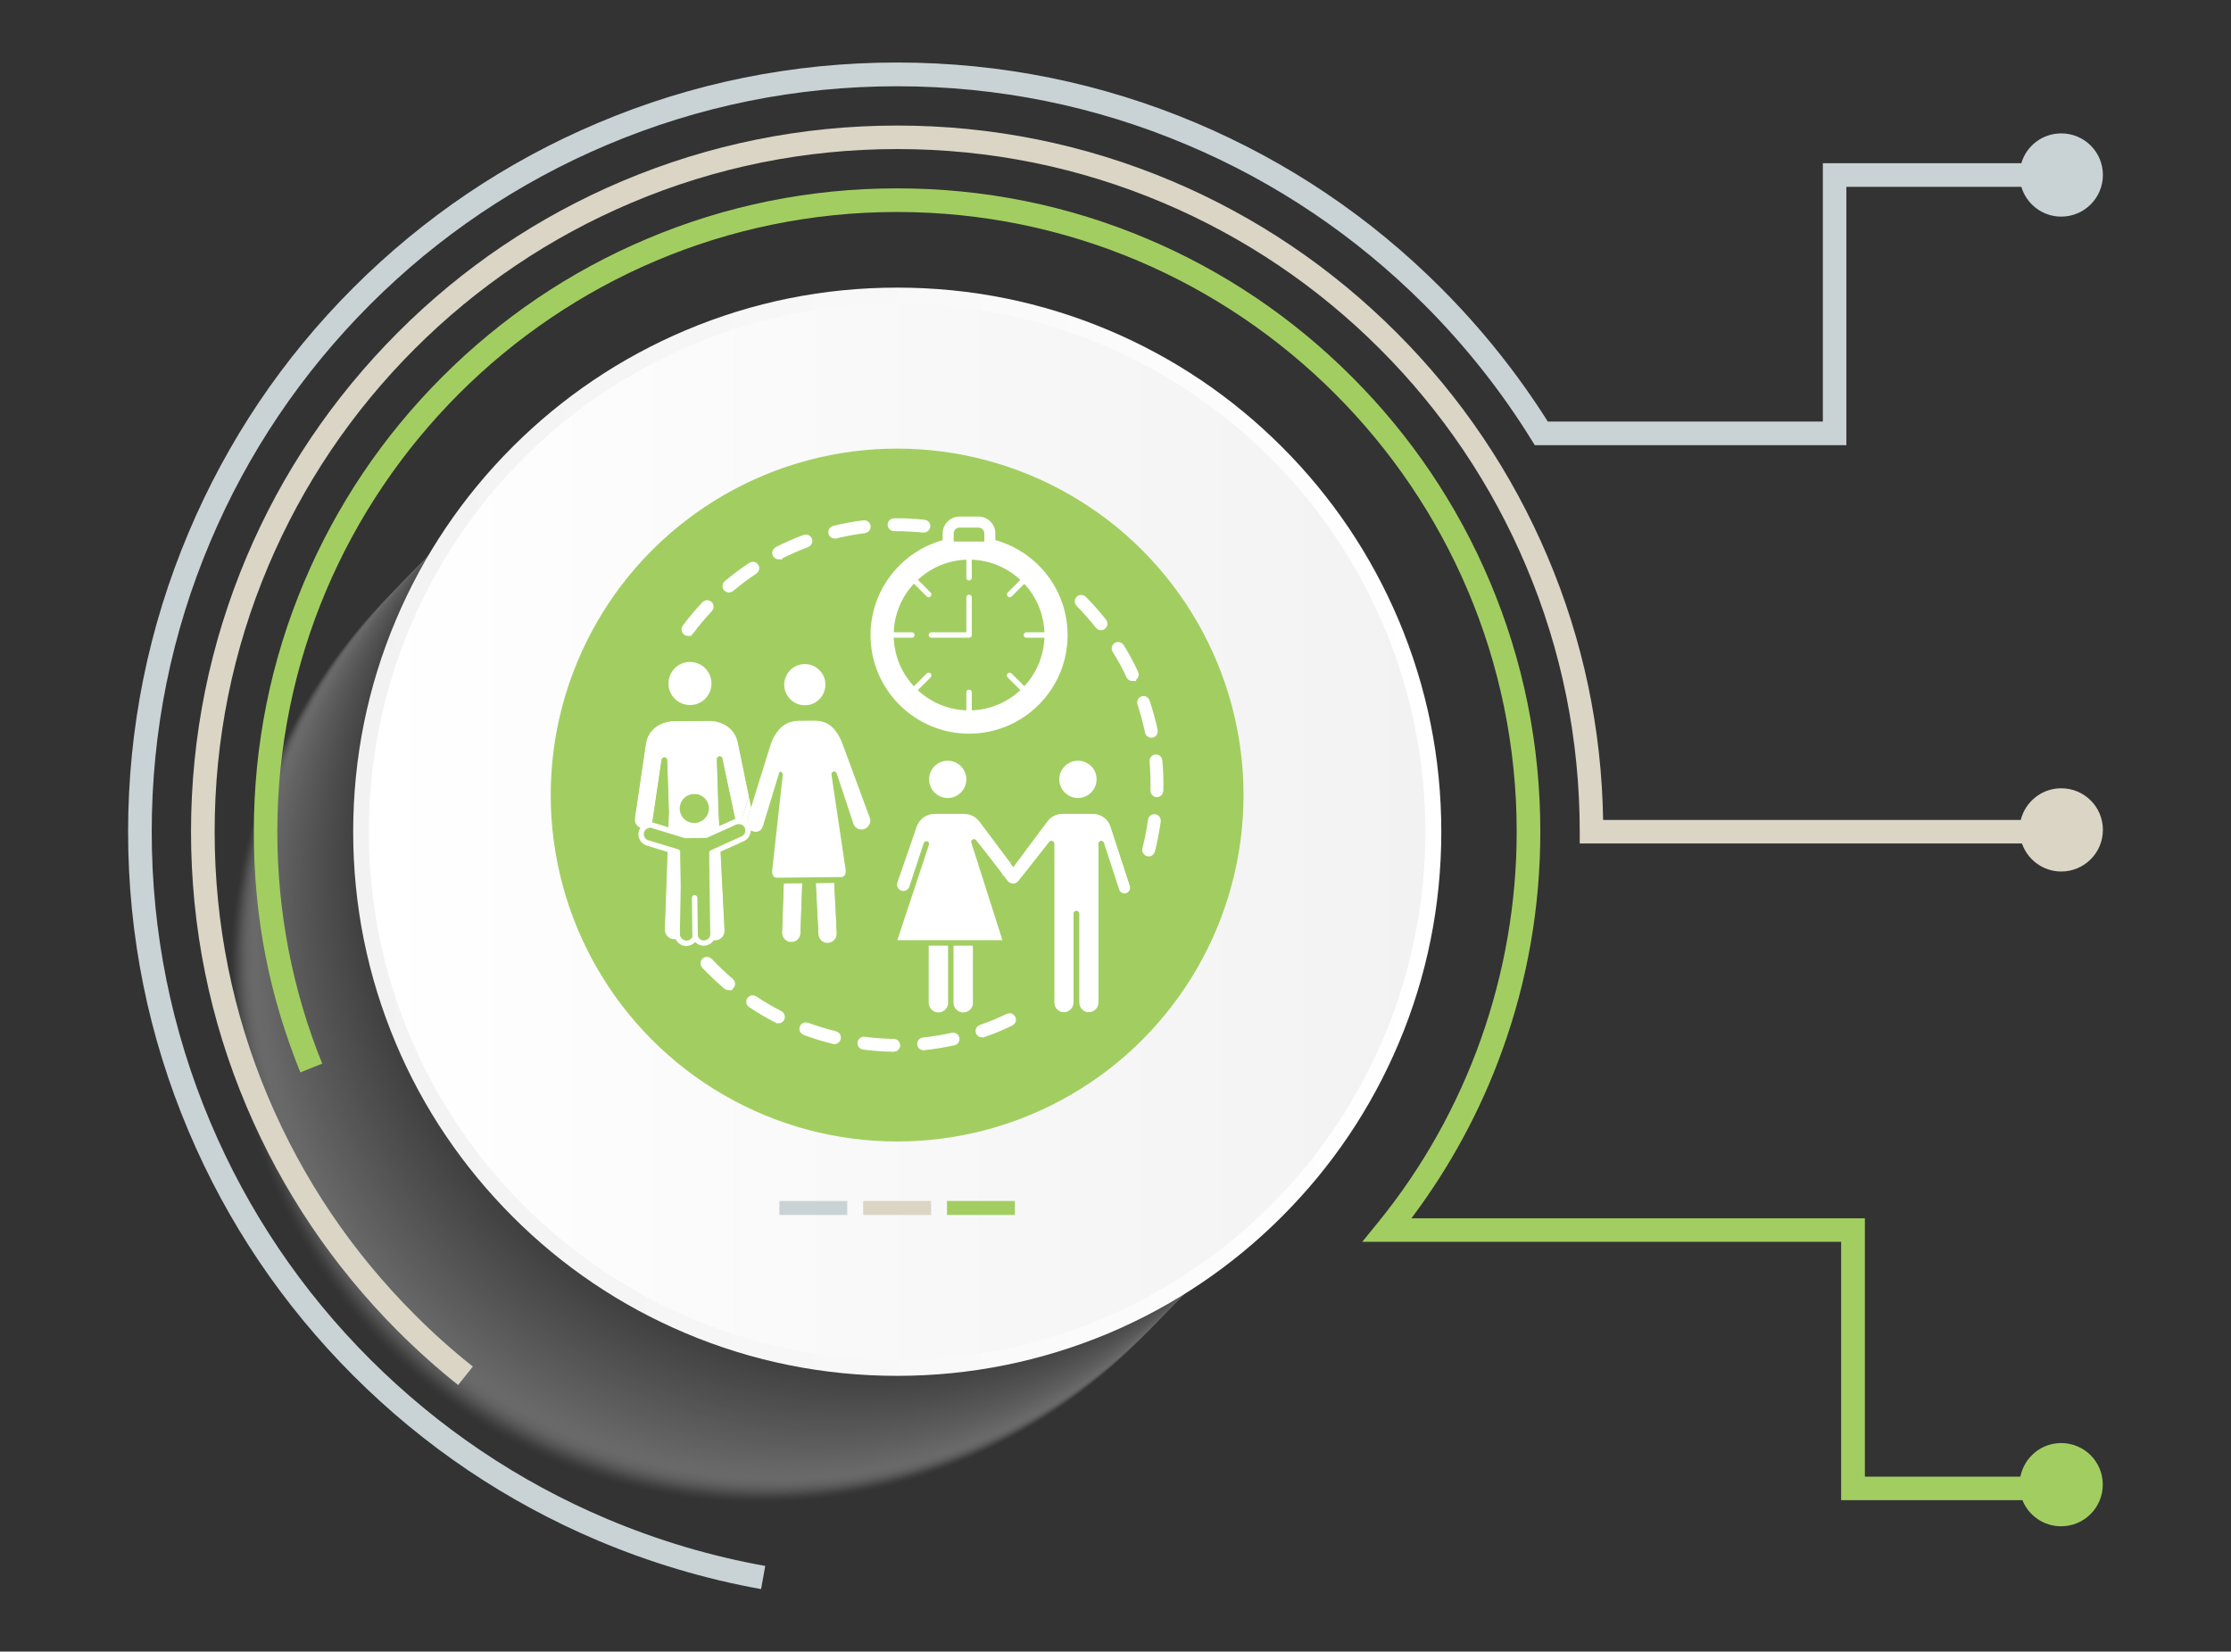 <?xml version="1.0" encoding="UTF-8"?><svg id="a" xmlns="http://www.w3.org/2000/svg" width="1879.315" height="1391.1" xmlns:xlink="http://www.w3.org/1999/xlink" viewBox="0 0 1879.315 1391.1"><rect x="0" y="0" width="1879.315" height="1391.1" fill="#333333" stroke="none"/><defs><linearGradient id="c" x1="297.507" y1="-8582.57" x2="1214.107" y2="-8582.57" gradientTransform="translate(0 9283.12)" gradientUnits="userSpaceOnUse"><stop offset="0" stop-color="#f2f2f2"/><stop offset="1" stop-color="#fff"/></linearGradient><linearGradient id="d" x1="310.707" y1="-8582.57" x2="1200.707" y2="-8582.57" gradientTransform="translate(0 9283.12)" gradientUnits="userSpaceOnUse"><stop offset="0" stop-color="#fff"/><stop offset="1" stop-color="#f2f2f2"/></linearGradient></defs><g id="b"><g opacity=".32"><circle cx="636.707" cy="822.45" r="445" fill="none"/><circle cx="637.407" cy="821.75" r="445" fill="none"/><circle cx="638.107" cy="821.15" r="445" fill="none"/><circle cx="638.807" cy="820.45" r="445" fill="#fcfcfc" isolation="isolate" opacity=".02"/><circle cx="639.407" cy="819.75" r="445" fill="#fbfbfb" isolation="isolate" opacity=".02"/><circle cx="640.107" cy="819.05" r="445" fill="#fafafa" isolation="isolate" opacity=".03"/><circle cx="640.807" cy="818.35" r="445" fill="#f9f9f9" isolation="isolate" opacity=".03"/><circle cx="641.407" cy="817.65" r="445" fill="#f8f8f8" isolation="isolate" opacity=".04"/><circle cx="642.107" cy="816.95" r="445" fill="#f7f7f7" isolation="isolate" opacity=".04"/><circle cx="642.807" cy="816.35" r="445" fill="#f6f6f6" isolation="isolate" opacity=".05"/><circle cx="643.407" cy="815.65" r="445" fill="#f5f5f5" isolation="isolate" opacity=".06"/><circle cx="644.107" cy="814.95" r="445" fill="#f4f4f4" isolation="isolate" opacity=".06"/><circle cx="644.807" cy="814.25" r="445" fill="#f3f3f3" isolation="isolate" opacity=".07"/><circle cx="645.407" cy="813.55" r="445" fill="#f2f2f2" isolation="isolate" opacity=".07"/><circle cx="646.107" cy="812.85" r="445" fill="#f1f1f1" isolation="isolate" opacity=".08"/><circle cx="646.807" cy="812.25" r="445" fill="#f0f0f0" isolation="isolate" opacity=".08"/><circle cx="647.407" cy="811.55" r="445" fill="#efefef" isolation="isolate" opacity=".09"/><circle cx="648.107" cy="810.85" r="445" fill="#eee" isolation="isolate" opacity=".1"/><circle cx="648.807" cy="810.15" r="445" fill="#ededed" isolation="isolate" opacity=".1"/><circle cx="649.507" cy="809.45" r="445" fill="#ececec" isolation="isolate" opacity=".11"/><circle cx="650.107" cy="808.75" r="445" fill="#ebebeb" isolation="isolate" opacity=".11"/><circle cx="650.807" cy="808.05" r="445" fill="#eaeaea" isolation="isolate" opacity=".12"/><circle cx="651.507" cy="807.45" r="445" fill="#e9e9e9" isolation="isolate" opacity=".12"/><circle cx="652.107" cy="806.75" r="445" fill="#e8e8e8" isolation="isolate" opacity=".13"/><circle cx="652.807" cy="806.05" r="445" fill="#e7e7e7" isolation="isolate" opacity=".13"/><circle cx="653.507" cy="805.35" r="445" fill="#e6e6e6" isolation="isolate" opacity=".14"/><circle cx="654.107" cy="804.65" r="445" fill="#e5e5e5" isolation="isolate" opacity=".15"/><circle cx="654.807" cy="803.95" r="445" fill="#e4e4e4" isolation="isolate" opacity=".15"/><circle cx="655.507" cy="803.35" r="445" fill="#e3e3e3" isolation="isolate" opacity=".16"/><circle cx="656.107" cy="802.65" r="445" fill="#e2e2e2" isolation="isolate" opacity=".16"/><circle cx="656.807" cy="801.95" r="445" fill="#e1e1e1" isolation="isolate" opacity=".17"/><circle cx="657.507" cy="801.25" r="445" fill="#e0e0e0" isolation="isolate" opacity=".17"/><circle cx="658.107" cy="800.55" r="445" fill="#dfdfdf" isolation="isolate" opacity=".18"/><circle cx="658.807" cy="799.85" r="445" fill="#dedede" isolation="isolate" opacity=".19"/><circle cx="659.507" cy="799.15" r="445" fill="#ddd" isolation="isolate" opacity=".19"/><circle cx="660.107" cy="798.55" r="445" fill="#dcdcdc" isolation="isolate" opacity=".2"/><circle cx="660.807" cy="797.85" r="445" fill="#dbdbdb" isolation="isolate" opacity=".2"/><circle cx="661.507" cy="797.15" r="445" fill="#dadada" isolation="isolate" opacity=".21"/><circle cx="662.107" cy="796.45" r="445" fill="#d9d9d9" isolation="isolate" opacity=".21"/><circle cx="662.807" cy="795.75" r="445" fill="#d8d8d8" isolation="isolate" opacity=".22"/><circle cx="663.507" cy="795.05" r="445" fill="#d7d7d7" isolation="isolate" opacity=".22"/><circle cx="664.107" cy="794.35" r="445" fill="#d6d6d6" isolation="isolate" opacity=".23"/><circle cx="664.807" cy="793.75" r="445" fill="#d5d5d5" isolation="isolate" opacity=".24"/><circle cx="665.507" cy="793.05" r="445" fill="#d4d4d4" isolation="isolate" opacity=".24"/><circle cx="666.207" cy="792.35" r="445" fill="#d3d3d3" isolation="isolate" opacity=".25"/><circle cx="666.807" cy="791.65" r="445" fill="#d2d2d2" isolation="isolate" opacity=".25"/><circle cx="667.507" cy="790.95" r="445" fill="#d1d1d1" isolation="isolate" opacity=".26"/><circle cx="668.207" cy="790.25" r="445" fill="#d0d0d0" isolation="isolate" opacity=".26"/><circle cx="668.807" cy="789.55" r="445" fill="#cfcfcf" isolation="isolate" opacity=".27"/><circle cx="669.507" cy="788.95" r="445" fill="#cecece" isolation="isolate" opacity=".28"/><circle cx="670.207" cy="788.25" r="445" fill="#cdcdcd" isolation="isolate" opacity=".28"/><circle cx="670.807" cy="787.55" r="445" fill="#ccc" isolation="isolate" opacity=".29"/><circle cx="671.507" cy="786.85" r="445" fill="#cbcbcb" isolation="isolate" opacity=".29"/><circle cx="672.207" cy="786.15" r="445" fill="#cacaca" isolation="isolate" opacity=".3"/><circle cx="672.807" cy="785.55" r="445" fill="#c9c9c9" isolation="isolate" opacity=".3"/><circle cx="673.507" cy="784.85" r="445" fill="#c8c8c8" isolation="isolate" opacity=".31"/><circle cx="674.207" cy="784.15" r="445" fill="#c7c7c7" isolation="isolate" opacity=".31"/><circle cx="674.807" cy="783.45" r="445" fill="#c6c6c6" isolation="isolate" opacity=".32"/><circle cx="675.507" cy="782.75" r="445" fill="#c5c5c5" isolation="isolate" opacity=".33"/><circle cx="676.207" cy="782.05" r="445" fill="#c4c4c4" isolation="isolate" opacity=".33"/><circle cx="676.807" cy="781.35" r="445" fill="#c3c3c3" isolation="isolate" opacity=".34"/><circle cx="677.507" cy="780.75" r="445" fill="#c2c2c2" isolation="isolate" opacity=".34"/><circle cx="678.207" cy="780.05" r="445" fill="#c1c1c1" isolation="isolate" opacity=".35"/><circle cx="678.807" cy="779.35" r="445" fill="silver" isolation="isolate" opacity=".35"/><circle cx="679.507" cy="778.65" r="445" fill="#bfbfbf" isolation="isolate" opacity=".36"/><circle cx="680.207" cy="777.95" r="445" fill="#bebebe" isolation="isolate" opacity=".37"/><circle cx="680.807" cy="777.25" r="445" fill="#bdbdbd" isolation="isolate" opacity=".37"/><circle cx="681.507" cy="776.55" r="445" fill="#bcbcbc" isolation="isolate" opacity=".38"/><circle cx="682.207" cy="775.95" r="445" fill="#bbb" isolation="isolate" opacity=".38"/><circle cx="682.807" cy="775.25" r="445" fill="#bababa" isolation="isolate" opacity=".39"/><circle cx="683.507" cy="774.55" r="445" fill="#b9b9b9" isolation="isolate" opacity=".39"/><circle cx="684.207" cy="773.85" r="445" fill="#b8b8b8" isolation="isolate" opacity=".4"/><circle cx="684.807" cy="773.15" r="445" fill="#b7b7b7" isolation="isolate" opacity=".4"/><circle cx="685.507" cy="772.45" r="445" fill="#b6b6b6" isolation="isolate" opacity=".41"/><circle cx="686.207" cy="771.75" r="445" fill="#b5b5b5" isolation="isolate" opacity=".42"/><circle cx="686.907" cy="771.15" r="445" fill="#b4b4b4" isolation="isolate" opacity=".42"/><circle cx="687.507" cy="770.45" r="445" fill="#b3b3b3" isolation="isolate" opacity=".43"/><circle cx="688.207" cy="769.75" r="445" fill="#b2b2b2" isolation="isolate" opacity=".43"/><circle cx="688.907" cy="769.05" r="445" fill="#b1b1b1" isolation="isolate" opacity=".44"/><circle cx="689.507" cy="768.35" r="445" fill="#b0b0b0" isolation="isolate" opacity=".44"/><circle cx="690.207" cy="767.65" r="445" fill="#afafaf" isolation="isolate" opacity=".45"/><circle cx="690.907" cy="767.05" r="445" fill="#aeaeae" isolation="isolate" opacity=".46"/><circle cx="691.507" cy="766.35" r="445" fill="#adadad" isolation="isolate" opacity=".46"/><circle cx="692.207" cy="765.65" r="445" fill="#acacac" isolation="isolate" opacity=".47"/><circle cx="692.907" cy="764.95" r="445" fill="#ababab" isolation="isolate" opacity=".47"/><circle cx="693.507" cy="764.25" r="445" fill="#aaa" isolation="isolate" opacity=".48"/><circle cx="694.207" cy="763.55" r="445" fill="#a9a9a9" isolation="isolate" opacity=".48"/><circle cx="694.907" cy="762.85" r="445" fill="#a8a8a8" isolation="isolate" opacity=".49"/><circle cx="695.507" cy="762.25" r="445" fill="#a7a7a7" isolation="isolate" opacity=".49"/><circle cx="696.207" cy="761.55" r="445" fill="#a6a6a6" isolation="isolate" opacity=".5"/><circle cx="696.907" cy="760.85" r="445" fill="#a5a5a5" isolation="isolate" opacity=".51"/><circle cx="697.507" cy="760.15" r="445" fill="#a4a4a4" isolation="isolate" opacity=".51"/><circle cx="698.207" cy="759.45" r="445" fill="#a3a3a3" isolation="isolate" opacity=".52"/><circle cx="698.907" cy="758.75" r="445" fill="#a2a2a2" isolation="isolate" opacity=".52"/><circle cx="699.507" cy="758.15" r="445" fill="#a1a1a1" isolation="isolate" opacity=".53"/><circle cx="700.207" cy="757.45" r="445" fill="#a0a0a0" isolation="isolate" opacity=".53"/><circle cx="700.907" cy="756.75" r="445" fill="#9f9f9f" isolation="isolate" opacity=".54"/><circle cx="701.607" cy="756.05" r="445" fill="#9e9e9e" isolation="isolate" opacity=".54"/><circle cx="702.207" cy="755.35" r="445" fill="#9d9d9d" isolation="isolate" opacity=".55"/><circle cx="702.907" cy="754.65" r="445" fill="#9c9c9c" isolation="isolate" opacity=".56"/><circle cx="703.607" cy="754.05" r="445" fill="#9b9b9b" isolation="isolate" opacity=".56"/><circle cx="704.207" cy="753.35" r="445" fill="#9a9a9a" isolation="isolate" opacity=".57"/><circle cx="704.907" cy="752.65" r="445" fill="#999" isolation="isolate" opacity=".57"/><circle cx="705.607" cy="751.95" r="445" fill="#989898" isolation="isolate" opacity=".58"/><circle cx="706.207" cy="751.25" r="445" fill="#979797" isolation="isolate" opacity=".58"/><circle cx="706.907" cy="750.55" r="445" fill="#969696" isolation="isolate" opacity=".59"/><circle cx="707.607" cy="749.85" r="445" fill="#959595" isolation="isolate" opacity=".6"/><circle cx="708.207" cy="749.25" r="445" fill="#949494" isolation="isolate" opacity=".6"/><circle cx="708.907" cy="748.55" r="445" fill="#939393" isolation="isolate" opacity=".61"/><circle cx="709.607" cy="747.85" r="445" fill="#929292" isolation="isolate" opacity=".61"/><circle cx="710.207" cy="747.15" r="445" fill="#919191" isolation="isolate" opacity=".62"/><circle cx="710.907" cy="746.45" r="445" fill="#909090" isolation="isolate" opacity=".62"/><circle cx="711.607" cy="745.75" r="445" fill="#8f8f8f" isolation="isolate" opacity=".63"/><circle cx="712.207" cy="745.05" r="445" fill="#8e8e8e" isolation="isolate" opacity=".63"/><circle cx="712.907" cy="744.45" r="445" fill="#8d8d8d" isolation="isolate" opacity=".64"/><circle cx="713.607" cy="743.75" r="445" fill="#8c8c8c" isolation="isolate" opacity=".65"/><circle cx="714.307" cy="743.05" r="445" fill="#8b8b8b" isolation="isolate" opacity=".65"/><circle cx="714.907" cy="742.35" r="445" fill="#8a8a8a" isolation="isolate" opacity=".66"/><circle cx="715.607" cy="741.65" r="445" fill="#898989" isolation="isolate" opacity=".66"/><circle cx="716.307" cy="740.95" r="445" fill="#888" isolation="isolate" opacity=".67"/><circle cx="716.907" cy="740.35" r="445" fill="#878787" isolation="isolate" opacity=".67"/><circle cx="717.607" cy="739.65" r="445" fill="#868686" isolation="isolate" opacity=".68"/><circle cx="718.307" cy="738.95" r="445" fill="#858585" isolation="isolate" opacity=".69"/><circle cx="718.907" cy="738.25" r="445" fill="#848484" isolation="isolate" opacity=".69"/><circle cx="719.607" cy="737.55" r="445" fill="#838383" isolation="isolate" opacity=".7"/><circle cx="720.307" cy="736.85" r="445" fill="#828282" isolation="isolate" opacity=".7"/><circle cx="720.907" cy="736.25" r="445" fill="#818181" isolation="isolate" opacity=".71"/><circle cx="721.607" cy="735.55" r="445" fill="gray" isolation="isolate" opacity=".71"/><circle cx="722.307" cy="734.85" r="445" fill="#7f7f7f" isolation="isolate" opacity=".72"/><circle cx="722.907" cy="734.15" r="445" fill="#7e7e7e" isolation="isolate" opacity=".72"/><circle cx="723.607" cy="733.45" r="445" fill="#7d7d7d" isolation="isolate" opacity=".73"/><circle cx="724.307" cy="732.75" r="445" fill="#7c7c7c" isolation="isolate" opacity=".74"/><circle cx="724.907" cy="732.05" r="445" fill="#7b7b7b" isolation="isolate" opacity=".74"/><circle cx="725.607" cy="731.35" r="445" fill="#7a7a7a" isolation="isolate" opacity=".75"/><circle cx="726.307" cy="730.75" r="445" fill="#797979" isolation="isolate" opacity=".75"/><circle cx="726.907" cy="730.05" r="445" fill="#787878" isolation="isolate" opacity=".76"/><circle cx="727.607" cy="729.35" r="445" fill="#777" isolation="isolate" opacity=".76"/><circle cx="728.307" cy="728.65" r="445" fill="#767676" isolation="isolate" opacity=".77"/><circle cx="729.007" cy="727.95" r="445" fill="#757575" isolation="isolate" opacity=".78"/><circle cx="729.607" cy="727.35" r="445" fill="#747474" isolation="isolate" opacity=".78"/><circle cx="730.307" cy="726.65" r="445" fill="#737373" isolation="isolate" opacity=".79"/><circle cx="731.007" cy="725.95" r="445" fill="#727272" isolation="isolate" opacity=".79"/><circle cx="731.607" cy="725.25" r="445" fill="#717171" isolation="isolate" opacity=".8"/><circle cx="732.307" cy="724.55" r="445" fill="#707070" isolation="isolate" opacity=".8"/><circle cx="733.007" cy="723.85" r="445" fill="#6f6f6f" isolation="isolate" opacity=".81"/><circle cx="733.607" cy="723.15" r="445" fill="#6e6e6e" isolation="isolate" opacity=".81"/><circle cx="734.307" cy="722.55" r="445" fill="#6d6d6d" isolation="isolate" opacity=".82"/><circle cx="735.007" cy="721.85" r="445" fill="#6c6c6c" isolation="isolate" opacity=".83"/><circle cx="735.607" cy="721.15" r="445" fill="#6b6b6b" isolation="isolate" opacity=".83"/><circle cx="736.307" cy="720.45" r="445" fill="#6a6a6a" isolation="isolate" opacity=".84"/><circle cx="737.007" cy="719.75" r="445" fill="#696969" isolation="isolate" opacity=".84"/><circle cx="737.607" cy="719.05" r="445" fill="#686868" isolation="isolate" opacity=".85"/><circle cx="738.307" cy="718.35" r="445" fill="#676767" isolation="isolate" opacity=".85"/><circle cx="739.007" cy="717.75" r="445" fill="#666" isolation="isolate" opacity=".86"/><circle cx="739.607" cy="717.05" r="445" fill="#656565" isolation="isolate" opacity=".87"/><circle cx="740.307" cy="716.35" r="445" fill="#646464" isolation="isolate" opacity=".87"/><circle cx="741.007" cy="715.65" r="445" fill="#636363" isolation="isolate" opacity=".88"/><circle cx="741.607" cy="714.95" r="445" fill="#626262" isolation="isolate" opacity=".88"/><circle cx="742.307" cy="714.25" r="445" fill="#616161" isolation="isolate" opacity=".89"/><circle cx="743.007" cy="713.55" r="445" fill="#606060" isolation="isolate" opacity=".89"/><circle cx="743.607" cy="712.95" r="445" fill="#5f5f5f" isolation="isolate" opacity=".9"/><circle cx="744.307" cy="712.25" r="445" fill="#5e5e5e" isolation="isolate" opacity=".9"/><circle cx="745.007" cy="711.55" r="445" fill="#5d5d5d" isolation="isolate" opacity=".91"/><circle cx="745.707" cy="710.85" r="445" fill="#5c5c5c" isolation="isolate" opacity=".92"/><circle cx="746.307" cy="710.15" r="445" fill="#5b5b5b" isolation="isolate" opacity=".92"/><circle cx="747.007" cy="709.45" r="445" fill="#5a5a5a" isolation="isolate" opacity=".93"/><circle cx="747.707" cy="708.85" r="445" fill="#595959" isolation="isolate" opacity=".93"/><circle cx="748.307" cy="708.15" r="445" fill="#585858" isolation="isolate" opacity=".94"/><circle cx="749.007" cy="707.45" r="445" fill="#575757" isolation="isolate" opacity=".94"/><circle cx="749.707" cy="706.75" r="445" fill="#565656" isolation="isolate" opacity=".95"/><circle cx="750.307" cy="706.05" r="445" fill="#555" isolation="isolate" opacity=".96"/><circle cx="751.007" cy="705.35" r="445" fill="#545454" isolation="isolate" opacity=".96"/><circle cx="751.707" cy="704.75" r="445" fill="#535353" isolation="isolate" opacity=".97"/><circle cx="752.307" cy="704.05" r="445" fill="#525252" isolation="isolate" opacity=".97"/><circle cx="753.007" cy="703.35" r="445" fill="#515151" isolation="isolate" opacity=".98"/><circle cx="753.707" cy="702.65" r="445" fill="#505050" isolation="isolate" opacity=".98"/><circle cx="754.307" cy="701.95" r="445" fill="#4f4f4f" isolation="isolate" opacity=".99"/><circle cx="755.007" cy="701.25" r="445" fill="#4e4e4e" isolation="isolate" opacity=".99"/><circle cx="755.707" cy="700.55" r="445" fill="#4d4d4d"/></g><path d="M755.707,1158.85c-61.8,0-121.9-12.1-178.4-36-54.6-23.1-103.6-56.1-145.6-98.2s-75.2-91.1-98.2-145.7c-23.9-56.5-36-116.5-36-178.4s12.1-121.9,36-178.4c23.1-54.6,56.1-103.6,98.2-145.7s91.1-75.1,145.7-98.2c56.5-23.9,116.5-36,178.4-36s121.9,12.1,178.4,36c54.6,23.1,103.6,56.1,145.7,98.2s75.1,91.1,98.2,145.7c23.9,56.5,36,116.5,36,178.4s-12.1,121.9-36,178.4c-23.1,54.6-56.1,103.6-98.2,145.7s-91.1,75.1-145.7,98.2c-56.7,23.8-116.7,36-178.5,36h0Z" fill="url(#c)"/><circle cx="755.707" cy="700.55" r="445" fill="url(#d)"/><path d="M1736.307,112.35c-15.9,0-29.4,10.6-33.6,25.1h-167.2v217.6h-231.7c-25.6-40.5-55.9-78.4-90.1-112.6-59.4-59.5-128.7-106.1-205.9-138.8-79.9-33.8-164.8-51-252.2-51s-172.2,17.1-252.2,51c-77.1,32.6-146.4,79.3-205.9,138.8s-106,128.8-138.6,206c-33.8,79.9-51,164.8-51,252.2s17.1,172.2,51,252.2c32.6,77.1,79.3,146.4,138.8,205.9s128.7,106.1,205.9,138.8c44.3,18.7,90.5,32.5,137.5,40.9l3.5-19.5c-45.5-8.1-90.4-21.5-133.3-39.6-74.8-31.6-141.9-76.9-199.6-134.5-57.6-57.6-102.9-124.8-134.5-199.6-32.8-77.7-49.4-159.9-49.4-244.7s16.6-167,49.4-244.4c31.6-74.8,76.9-141.9,134.5-199.6,57.6-57.6,124.8-102.9,199.6-134.5,77.5-32.8,159.7-49.4,244.4-49.4s167,16.6,244.4,49.4c74.8,31.6,141.9,76.9,199.6,134.5,34.5,34.5,64.8,72.7,90.2,113.7l2.9,4.7h262.5v-217.6h147.4c4.3,14.5,17.7,25.1,33.6,25.1,19.4,0,35.1-15.7,35.1-35.1s-15.7-35-35.1-35h0v-0Z" fill="#c9d3d6"/><path d="M1736.307,663.95c-16.5,0-30.3,11.4-34.1,26.7h-351.8c-1.2-76.8-16.9-151.3-46.7-221.6-30-70.8-72.8-134.5-127.4-189-54.6-54.6-118.2-97.5-189-127.5-73.4-31-151.3-46.8-231.5-46.8s-158.3,15.8-231.7,46.8c-70.8,30-134.4,72.8-189,127.5-54.6,54.7-97.5,118.2-127.4,189-31,73.4-46.8,151.3-46.8,231.5s15.7,158.2,46.8,231.5c30,70.8,72.8,134.4,127.4,189.1,16.1,16.1,33.2,31.4,50.8,45.4l12.4-15.5c-17.1-13.6-33.6-28.3-49.1-43.9-52.8-52.8-94.2-114.3-123.2-182.8-30-70.9-45.2-146.2-45.2-223.8s15.2-152.9,45.2-223.8c29-68.5,70.4-130,123.2-182.8s114.3-94.2,182.8-123.2c70.9-30,146.2-45.2,223.8-45.2s152.9,15.2,223.8,45.2c68.5,29,130,70.4,182.8,123.2s94.1,114.3,123.1,182.8c30,70.9,45.2,146.2,45.2,223.8v9.9h372.5c4.8,13.7,17.8,23.6,33.1,23.6,19.4,0,35.1-15.7,35.1-35.1s-15.7-35-35.1-35h0l0-0Z" fill="#dbd5c6"/><path d="M1736.307,1215.45c-17.1,0-31.2,12.2-34.4,28.3h-131v-217.6h-382c32.4-43.1,58.1-90.4,76.4-141.1,21.4-59.1,32.2-121.1,32.2-184.5,0-73.2-14.3-144.1-42.6-210.9-27.3-64.5-66.4-122.5-116.1-172.2-49.7-49.7-107.7-88.9-172.2-116.2-66.8-28.3-137.8-42.6-210.9-42.6s-144.1,14.3-210.9,42.6c-64.6,27.3-122.5,66.4-172.3,116.2s-88.8,107.7-116.1,172.2c-28.3,66.8-42.6,137.8-42.6,210.9s13.2,138.3,39.2,202.7l18.4-7.4c-25.1-62.1-37.8-127.8-37.8-195.3,0-287.9,234.2-522,522-522s522,234.2,522,522c0,119.7-41.5,236.6-116.9,329.2l-13.2,16.2h403.4v217.6h152.7c5.2,12.9,17.8,22,32.6,22,19.4,0,35.1-15.7,35.1-35.1s-15.6-34.9-35-35h0Z" fill="#a2ce61"/><rect x="656.507" y="1011.55" width="57.2" height="11.8" fill="#c9d3d6"/><rect x="727.107" y="1011.55" width="57.2" height="11.8" fill="#dbd5c6"/><rect x="797.707" y="1011.55" width="57.2" height="11.8" fill="#a2ce61"/></g><g id="e"><circle cx="755.707" cy="669.65" r="291.8" fill="#a2ce61"/><path d="M579.507,532.55c-.5,0-1-.1-1.4-.5-1-.8-1.2-2.2-.5-3.2,5.1-6.8,10.6-13.3,16.4-19.5.9-.9,2.3-1,3.3-.1.9.9,1,2.3.1,3.3-5.7,6-11.1,12.5-16,19.1-.6.6-1.2.9-1.9.9h0ZM614.007,495.95c-.7,0-1.3-.3-1.8-.8-.8-1-.7-2.4.3-3.2,6.5-5.5,13.3-10.6,20.4-15.3,1.1-.7,2.5-.4,3.2.6.7,1.1.4,2.5-.6,3.2-6.9,4.6-13.6,9.6-20,15-.5.3-1,.5-1.5.5h0l-0-0ZM655.907,468.05c-.8,0-1.6-.5-2.1-1.3-.6-1.1-.1-2.5,1-3.1,7.5-3.8,15.4-7.3,23.3-10.2,1.2-.4,2.5.2,3,1.4.4,1.2-.2,2.5-1.4,3-7.8,2.9-15.4,6.3-22.8,10-.3.1-.6.2-1,.2ZM703.107,450.55c-1,0-2-.7-2.2-1.8-.3-1.2.5-2.5,1.7-2.8,8.2-2,16.7-3.6,25.1-4.6,1.3-.2,2.4.7,2.6,2,.2,1.3-.7,2.4-2,2.6-8.2,1-16.5,2.6-24.5,4.5-.3.1-.5.1-.7.1h0l0-0ZM778.207,445.45h-.5c-8.2-.8-16.4-1.2-24.6-1.2h0c-1.3,0-2.3-1-2.3-2.3s1-2.3,2.3-2.3c8.3-.1,16.8.3,25.1,1.2h.3c1.3.1,2.2,1.3,2.1,2.5-.3,1.3-1.2,2.1-2.4,2.1h0l0-0Z" fill="#fff" stroke="#fff" stroke-miterlimit="10" stroke-width="6.23"/><path d="M752.907,882.75h0c-6.8-.1-13.6-.5-20.4-1.2-1.7-.2-3.4-.4-5.1-.6-1.3-.2-2.2-1.3-2-2.6s1.3-2.2,2.6-2c1.6.2,3.3.4,5,.6,6.6.7,13.3,1.1,19.9,1.2,1.3,0,2.3,1.1,2.3,2.3-.1,1.3-1.1,2.3-2.3,2.3ZM778.007,881.55c-1.2,0-2.2-.9-2.3-2.1-.1-1.3.8-2.4,2.1-2.5,8.2-.9,16.5-2.2,24.6-4,1.2-.3,2.5.5,2.7,1.7.3,1.2-.5,2.5-1.7,2.7-8.3,1.8-16.7,3.2-25.1,4.1-.1.1-.2.1-.3.1ZM702.907,876.35c-.2,0-.4,0-.5-.1-8.2-2-16.4-4.5-24.4-7.5-1.2-.4-1.8-1.8-1.4-3,.4-1.2,1.8-1.8,3-1.4,7.8,2.9,15.8,5.3,23.9,7.3,1.2.3,2,1.5,1.7,2.8-.3,1.2-1.3,1.9-2.3,1.9ZM827.207,870.65c-1,0-1.8-.6-2.2-1.5-.4-1.2.2-2.5,1.4-2.9,7.8-2.7,15.6-5.9,23-9.5,1.1-.6,2.5-.1,3.1,1.1.6,1.1.1,2.5-1.1,3.1-7.6,3.7-15.5,7-23.5,9.7h-.7v0ZM655.707,858.85c-.4,0-.7-.1-1-.3-7.5-3.8-14.9-8.2-22-12.9-1.1-.7-1.3-2.1-.6-3.2s2.1-1.3,3.2-.6c6.9,4.6,14.1,8.8,21.5,12.6,1.1.6,1.6,2,1,3.1-.4.8-1.3,1.3-2.1,1.3h0l-0.0 0ZM613.807,830.95c-.5,0-1.1-.2-1.5-.5-6.5-5.5-12.7-11.4-18.5-17.5-.9-.9-.8-2.4.1-3.3s2.4-.8,3.3.1c5.7,6,11.8,11.8,18.1,17.2,1,.8,1.1,2.3.3,3.2-.5.5-1.1.8-1.8.8h0Z" fill="#fff" stroke="#fff" stroke-miterlimit="10" stroke-width="6.23"/><path d="M967.607,718.25c-.2,0-.4,0-.6-.1-1.2-.3-2-1.6-1.7-2.8,2.1-8,3.7-16.2,4.8-24.5.2-1.3,1.3-2.1,2.6-2,1.3.2,2.1,1.3,2,2.6-1.2,8.4-2.8,16.8-4.9,25-.2,1.1-1.2,1.8-2.2,1.8h0ZM974.507,668.35h0c-1.3,0-2.3-1.1-2.3-2.4,0-1.7.1-3.4.1-5.1,0-6.6-.3-13.3-.9-19.8-.1-1.3.8-2.4,2.1-2.5s2.4.8,2.5,2.1c.6,6.7.9,13.5.9,20.3,0,1.7,0,3.5-.1,5.2-.1,1.2-1.1,2.2-2.3,2.2ZM969.807,618.25c-1.1,0-2-.7-2.2-1.8-1.7-8.1-3.9-16.2-6.5-24.1-.4-1.2.2-2.5,1.4-2.9s2.5.2,2.9,1.5c2.7,8,4.9,16.3,6.7,24.6.3,1.2-.5,2.5-1.8,2.7h-.5ZM953.907,570.55c-.9,0-1.7-.5-2.1-1.3-3.5-7.5-7.5-14.9-11.9-21.9-.7-1.1-.3-2.5.7-3.2,1.1-.7,2.5-.3,3.2.7,4.5,7.2,8.5,14.7,12.1,22.4.5,1.2,0,2.5-1.1,3.1-.3.1-.6.2-.9.2ZM927.407,527.75c-.7,0-1.4-.3-1.8-.9-5.1-6.5-10.7-12.8-16.5-18.7-.9-.9-.9-2.4,0-3.3s2.4-.9,3.3,0c6,6,11.6,12.4,16.9,19.1.8,1,.6,2.4-.4,3.2-.5.4-1,.6-1.5.6h0v0Z" fill="#fff" stroke="#fff" stroke-miterlimit="10" stroke-width="6.23"/><path d="M816.307,451.95c-45.7,0-83,37.2-83,83s37.2,83,83,83,83-37.2,83-83-37.2-83-83-83h0ZM879.807,534.85c0,35-28.5,63.5-63.5,63.5s-63.5-28.5-63.5-63.5,28.5-63.5,63.5-63.5c35,.1,63.5,28.5,63.5,63.5h0Z" fill="#fff"/><path d="M816.307,602.95c-1.3,0-2.3-1-2.3-2.3v-17.5c0-1.3,1-2.3,2.3-2.3s2.3,1,2.3,2.3v17.5c0,1.3-1,2.3-2.3,2.3Z" fill="#fff"/><path d="M816.307,488.95c-1.3,0-2.3-1-2.3-2.3v-17.5c0-1.3,1-2.3,2.3-2.3s2.3,1,2.3,2.3v17.5c0,1.2-1,2.3-2.3,2.3Z" fill="#fff"/><path d="M862.807,583.65c-.6,0-1.2-.2-1.6-.7l-12.4-12.4c-.9-.9-.9-2.4,0-3.3.9-.9,2.4-.9,3.3,0l12.4,12.4c.9.9.9,2.4,0,3.3-.5.5-1.1.7-1.7.7Z" fill="#fff"/><path d="M782.207,503.05c-.6,0-1.2-.2-1.6-.7l-12.4-12.4c-.9-.9-.9-2.4,0-3.3s2.4-.9,3.3,0l12.4,12.4c.9.9.9,2.4,0,3.3-.5.5-1.1.7-1.7.7Z" fill="#fff"/><path d="M882.107,537.15h-17.5c-1.3,0-2.3-1-2.3-2.3s1-2.3,2.3-2.3h17.5c1.3,0,2.3,1,2.3,2.3s-1,2.3-2.3,2.3Z" fill="#fff"/><path d="M768.107,537.15h-17.5c-1.3,0-2.3-1-2.3-2.3s1-2.3,2.3-2.3h17.5c1.3,0,2.3,1,2.3,2.3s-1,2.3-2.3,2.3Z" fill="#fff"/><path d="M850.507,503.05c-.6,0-1.2-.2-1.6-.7-.9-.9-.9-2.4,0-3.3l12.4-12.4c.9-.9,2.4-.9,3.3,0,.9.9.9,2.4,0,3.3l-12.4,12.4c-.6.5-1.2.7-1.7.7Z" fill="#fff"/><path d="M769.807,583.65c-.6,0-1.2-.2-1.6-.7-.9-.9-.9-2.4,0-3.3l12.4-12.4c.9-.9,2.4-.9,3.3,0,.9.9.9,2.4,0,3.3l-12.4,12.4c-.5.5-1.1.7-1.7.7Z" fill="#fff"/><path d="M816.307,537.15h-31.7c-1.3,0-2.3-1-2.3-2.3s1-2.3,2.3-2.3h29.4v-29.4c0-1.3,1-2.3,2.3-2.3s2.3,1,2.3,2.3v31.7c0,1.3-1,2.3-2.3,2.3h0Z" fill="#fff"/><path d="M798.807,456.15v-6.9c0-5.2,4.2-9.5,9.5-9.5h16.1c5.2,0,9.5,4.2,9.5,9.5v6.9h-35.1Z" fill="#a2ce61"/><path d="M833.807,458.45c-1.3,0-2.3-1-2.3-2.3v-6.9c0-3.9-3.2-7.2-7.2-7.2h-16.1c-3.9,0-7.2,3.2-7.2,7.2v6.9c0,1.3-1,2.3-2.3,2.3s-2.3-1-2.3-2.3v-6.9c0-6.5,5.3-11.8,11.8-11.8h16.1c6.5,0,11.8,5.3,11.8,11.8v6.9c0,1.2-1,2.3-2.3,2.3Z" fill="#fff" stroke="#fff" stroke-miterlimit="10" stroke-width="4.67"/><path d="M780.107,794.15v50.3c0,5.8,4.7,10.5,10.5,10.5h0c5.8,0,10.5-4.7,10.5-10.5v-50.3h-21Z" fill="#fff"/><path d="M801.007,794.15v50.3c0,5.8,4.7,10.5,10.5,10.5h0c5.8,0,10.5-4.7,10.5-10.5v-50.3h-21Z" fill="#fff"/><circle cx="798.307" cy="656.45" r="18" fill="#fff"/><path d="M798.307,676.85c-11.2,0-20.3-9.1-20.3-20.3s9.1-20.3,20.3-20.3,20.3,9.1,20.3,20.3-9.1,20.3-20.3,20.3ZM798.307,640.75c-8.7,0-15.7,7.1-15.7,15.7s7.1,15.7,15.7,15.7,15.7-7.1,15.7-15.7-7-15.7-15.7-15.7Z" fill="#a2ce61"/><path d="M780.307,710.75l-27.6,83.4h94.8l-27.2-85.1,24.4,29.5,9-11.9-27.1-36.3c-3.4-4.6-8.8-7.3-14.5-7.3h-25c-7.7,0-14.6,4.9-17.1,12.2l-16.3,47.3c-1.7,5,2,10.1,7.2,10.1h0c3.3,0,6.2-2.1,7.2-5.2l12.2-36.7h-0Z" fill="#fff"/><circle cx="907.407" cy="655.55" r="18" fill="#fff"/><path d="M908.007,676.85c-11.2,0-20.3-9.1-20.3-20.3s9.1-20.3,20.3-20.3,20.3,9.1,20.3,20.3c.1,11.1-9,20.3-20.3,20.3ZM908.007,640.75c-8.7,0-15.7,7.1-15.7,15.7s7.1,15.7,15.7,15.7,15.7-7.1,15.7-15.7c.1-8.7-7-15.7-15.7-15.7Z" fill="#a2ce61"/><path d="M782.407,844.55c0,4.5,3.7,8.2,8.2,8.2s8.2-3.7,8.2-8.2v-48h-16.3v48h-.1Z" fill="none"/><path d="M803.307,844.55c0,4.5,3.7,8.2,8.2,8.2s8.2-3.7,8.2-8.2v-48h-16.3v48h-.1Z" fill="none"/><path d="M850.907,726.75l-26.1-34.9c-3-4-7.7-6.3-12.7-6.3h-25c-6.7,0-12.8,4.3-15,10.7l-16.3,47.2c-.6,1.6-.3,3.4.7,4.8,1,1.4,2.6,2.2,4.3,2.2,2.3,0,4.3-1.5,5.1-3.7l12.1-36.6c.4-1.2,1.7-1.9,2.9-1.5s1.9,1.7,1.5,2.9l-26.6,80.4h88.5l-26.2-82.1c-.3-1.1.1-2.2,1.1-2.7s2.2-.3,2.9.6l22.5,28.3c.3-.9.8-1.7,1.3-2.5l5-6.8h0v-0Z" fill="none"/><path d="M884.007,709.25c.6-.8,1.6-1.1,2.6-.7.9.3,1.5,1.2,1.5,2.2v133.8c0,4.5,3.7,8.2,8.2,8.2s8.2-3.7,8.2-8.2v-75c0-1.3,1-2.3,2.3-2.3s2.3,1,2.3,2.3v74.9c0,4.5,3.7,8.2,8.2,8.2s8.2-3.7,8.2-8.2v-133.8c0-1.1.8-2.1,1.9-2.3,1.1-.2,2.2.5,2.5,1.6l12.8,39.3c.8,2.5,3.4,3.8,5.9,3.2,1.3-.4,2.4-1.2,3-2.4s.8-2.5.3-3.8l-16.4-50.2c-2.2-6.3-8.2-10.6-14.9-10.6h-25.6c-5,0-9.8,2.4-12.8,6.5l-36.6,48.6,9.4,7,29-38.3h-0Z" fill="#fff"/><path d="M860.307,746.45l.2-.2-.2.2h0Z" fill="#a2ce61"/><path d="M859.907,746.75c-.2.1-.4.3-.5.4.1-.1.3-.2.5-.4Z" fill="#a2ce61"/><path d="M847.407,746.45c-3.1-2.7-4-6.9-2.7-10.5l-22.5-28.3c-.7-.9-1.9-1.1-2.9-.6s-1.4,1.7-1.1,2.7l26.2,82.1h-88.5l26.6-80.3c.4-1.2-.3-2.5-1.5-2.9s-2.5.3-2.9,1.5l-12.1,36.6c-.7,2.2-2.8,3.7-5.1,3.7-1.7,0-3.3-.8-4.3-2.2s-1.3-3.2-.7-4.8l16.3-47.2c2.2-6.4,8.2-10.7,15-10.7h25c5,0,9.7,2.4,12.7,6.3l26.1,34.9,2.8-3.9-25.3-33.8c-3.8-5.1-10-8.2-16.4-8.2h-25c-8.7,0-16.5,5.5-19.3,13.7l-16.3,47.2c-1.1,3.1-.6,6.4,1.3,9,1.9,2.6,4.8,4.2,8.1,4.2.8,0,1.6-.1,2.4-.3l-12.8,38.8c-.2.7-.1,1.5.3,2.1.4.6,1.1,1,1.9,1h25.1v48c0,7,5.7,12.8,12.8,12.8,4.3,0,8.1-2.2,10.5-5.5,2.3,3.3,6.1,5.5,10.5,5.5,7,0,12.8-5.7,12.8-12.8v-48h23.1c.7,0,1.4-.4,1.9-.9.4-.6.6-1.4.3-2.1l-23.4-73.2,19.9,24.9c1.7,2.1,4.1,3.4,6.8,3.6,2.3.2,4.4-.4,6.3-1.6-1.3.9-2.9,1.4-4.5,1.6-2.8.2-5.4-.6-7.4-2.4h0l0.0 0ZM798.707,844.55c0,4.5-3.7,8.2-8.2,8.2s-8.2-3.7-8.2-8.2v-48h16.3v48h.1ZM819.607,844.55c0,4.5-3.7,8.2-8.2,8.2s-8.2-3.7-8.2-8.2v-48h16.3v48h.1Z" fill="#a2ce61"/><path d="M860.207,746.55c-.1.1-.2.1-.3.2.1,0,.2-.1.3-.2Z" fill="#a2ce61"/><path d="M956.207,744.85l-16.3-50.2c-2.8-8.2-10.6-13.7-19.3-13.7h-25.6c-6.5,0-12.6,3.1-16.5,8.3l-24.7,33.6-2.8,3.9-4.9,6.7c-.6.8-1,1.6-1.3,2.5-1.3,3.7-.3,7.8,2.7,10.5,2,1.8,4.6,2.7,7.3,2.4,1.7-.1,3.2-.7,4.5-1.6,0,0,.1,0,.1-.1.2-.1.4-.3.5-.4.1-.1.2-.1.3-.2l.3-.3c.4-.3.7-.7,1-1.1l22-27.9v127.3c0,7,5.7,12.8,12.8,12.8,4.3,0,8.1-2.2,10.5-5.5,2.3,3.3,6.1,5.5,10.5,5.5,7,0,12.8-5.7,12.8-12.8v-119.4l8.3,25.5c1.6,4.8,6.6,7.5,11.4,6.2,2.5-.7,4.6-2.3,5.8-4.6,1.1-2.3,1.4-5,.6-7.4h0ZM951.407,750.05c-.6,1.2-1.7,2-3,2.4-2.5.7-5.1-.7-5.9-3.2l-12.8-39.3c-.3-1.1-1.4-1.7-2.5-1.6-1.1.2-1.9,1.1-1.9,2.3v133.9c0,4.5-3.7,8.2-8.2,8.2s-8.2-3.7-8.2-8.2v-75c0-1.3-1-2.3-2.3-2.3s-2.3,1-2.3,2.3v74.9c0,4.5-3.7,8.2-8.2,8.2s-8.2-3.7-8.2-8.2v-133.8c0-1-.6-1.9-1.5-2.2s-2,0-2.6.7l-24.2,30.6-1.9,2.4c-.5.6-1.1,1.1-1.8,1.4-.6.3-1.2.4-1.8.5-1.4.1-2.8-.3-3.9-1.3-2-1.8-2.3-4.7-.7-6.9l3.1-4.2,3.5-4.7,25.9-35.2c3-4,7.7-6.5,12.8-6.5h25.7c6.7,0,12.8,4.3,14.9,10.6l16.3,50.1c.5,1.6.4,2.9-.3,4.1h0Z" fill="#a2ce61"/><path d="M879.307,662.15c-.5-3.7-2.4-6.9-5.4-9.1-2.9-2.2-6.6-3.2-10.2-2.7-3.7.5-6.9,2.4-9.1,5.4l-1,1.3-1.2-1.5c-4.6-6.1-13.3-7.3-19.4-2.7l-.4.3c-2.9,2.2-4.9,5.5-5.4,9.1-.5,3.7.4,7.3,2.7,10.2l7,9.3h0l14.3,19.3c.4.6,1.1.9,1.8.9h.2c.7,0,1.4-.3,1.8-.9l14.6-19.6h0l6.7-8.9c2.6-3.1,3.5-6.7,3-10.4h0l0.0 0ZM873.007,669.65l-6.8,8.9h0l-12.9,17-12.6-16.6-.1-.1h0l-7-9.3c-1.5-2-2.1-4.4-1.8-6.8.3-2.4,1.6-4.6,3.6-6.1l.4-.3c4.1-3.1,9.9-2.3,12.9,1.8l3,4c.8,1,2.2,1.2,3.2.4.3-.2.5-.4.6-.7,0-.1.1-.1.1-.2l2.5-3.3c1.5-2,3.7-3.2,6.1-3.6,2.4-.3,4.9.3,6.8,1.8,2,1.5,3.2,3.6,3.6,6.1.5,2.6-.1,5-1.6,7h0v-0Z" fill="#a2ce61"/><circle cx="678.207" cy="576.15" r="19.5" fill="#fff"/><path d="M677.907,598.65c-12,0-21.8-9.7-21.9-21.8-.1-5.9,2.2-11.4,6.3-15.6s9.6-6.5,15.5-6.6h.2c12,0,21.8,9.7,21.9,21.8.1,5.9-2.2,11.4-6.3,15.6-4.1,4.2-9.6,6.5-15.5,6.6h-.2ZM678.007,559.35h-.2c-4.6,0-9,1.9-12.2,5.2s-5,7.7-5,12.3c.1,9.5,7.9,17.2,17.3,17.2h.2c4.6,0,9-1.9,12.2-5.2s5-7.7,5-12.3c-.1-9.6-7.9-17.2-17.3-17.2Z" fill="#a2ce61"/><path d="M657.307,741.65l47.7-.5-47.7.5Z" fill="#fff"/><path d="M702.807,743.55l-15.6.2,2.2,43.2c.2,4.2,3.6,7.5,7.9,7.4.3,0,.6,0,.9-.1,4-.5,7-4.3,6.8-8.6l-2.2-42.1h0l-0-0Z" fill="#fff"/><path d="M658.707,785.45c-.1,2.1.7,4.1,2.1,5.6,1.4,1.5,3.4,2.4,5.4,2.5h.4c4.2,0,7.6-3.3,7.7-7.5l1.5-42.2-15.6.2-1.5,41.4h-0Z" fill="#fff"/><path d="M625.107,689.05l5.7-18.3-9.3-45.2h0c-2.1-10.9-12-18.4-24.2-18.3h-.3l-29.3.2c-12.5.3-22,8-23.8,19.1l-9.3,62.9c-.3,2,.2,4,1.4,5.6s3,2.7,5,3c4.1.6,8-2.3,8.6-6.4l7.6-51.5c.2-1.2,1.2-2,2.4-2,1.2.1,2.1,1,2.2,2.2,1.5,43.4,1.5,43.7,1.5,43.8l-3.5,98.8c-.1,2.2.7,4.3,2.2,5.9,1.5,1.6,3.5,2.5,5.7,2.6h.4c4.4,0,7.9-3.5,8.1-7.9l2.8-79.7c0-.6.3-1.3.8-1.7s1.1-.6,1.8-.5c1.1.1,2,.2,2.9.2h.5c.7,0,1.5-.1,2.3-.2h.3c.5,0,1,.2,1.5.5.5.4.8,1,.8,1.7l4.1,80.7c.2,4.4,3.9,7.8,8.2,7.8h.3c2.2-.1,4.2-1.1,5.7-2.7,1.5-1.6,2.2-3.7,2.1-5.9l-5-98.6c0-.6-1.4-40.9-1.5-45.5,0-1.2.8-2.2,2-2.4,1.2-.1,2.3.6,2.5,1.8l11.9,56.1c.7,3.3,3.6,5.8,6.8,6.1-.7-.9-1.4-1.8-1.8-2.9-1.1-3.2-1.2-6.4-.1-9.3h0l-0.0 0Z" fill="#fff"/><path d="M629.607,703.15c-.6.1-1.2.2-1.7.2-4.6,0-8.8-3.2-9.8-7.9l-11.9-56.1s1.5,44.9,1.5,45.5l5,98.6c.3,5.8-4.2,10.7-9.9,11h-.4c-5.6.1-10.3-4.3-10.6-9.9l-4.1-80.7c-.8.1-1.7.2-2.5.2h-.6c-1.1,0-2.1-.1-3.2-.2l-2.9,79.7c-.2,5.6-4.8,10-10.4,10.1h-.5c-5.8-.2-10.3-5.1-10.1-10.8l3.5-98.8c0-.3-1.5-43.6-1.5-43.6l-7.6,51.5c-.8,5.4-5.8,9.1-11.2,8.3s-9.2-5.8-8.4-11.2l9.3-62.9c1.9-12.3,12.3-20.8,25.9-21.1h.2l29.2-.2h.3c13.4-.1,24.2,8.1,26.5,20.2l8.5,41.2,1.4-4.5-7.7-37.1c-2.5-13-14.1-22-28.4-22h-.3l-29.6.2h-.2c-14.7.3-26,9.6-28.1,23l-9.3,62.9c-.5,3.2.3,6.4,2.3,9,1.9,2.6,4.8,4.3,8,4.8,6.7,1,12.9-3.6,13.8-10.3l3.9-26.4c.3,9.7.6,17.8.6,18.1l-3.5,98.8c-.1,3.4,1.1,6.7,3.4,9.2s5.5,3.9,8.9,4.1h.6c6.8-.1,12.4-5.5,12.6-12.3l2.8-77.3h1.9l4,78.3c.3,6.8,5.9,12.1,12.8,12.1h.6c3.4-.2,6.5-1.7,8.8-4.2s3.5-5.8,3.3-9.2l-5-98.6c0-.4-.3-9.1-.6-19.5l6.5,30.6c1.2,5.7,6.2,9.7,11.9,9.7h.1c.8,0,1.6-.1,2.4-.3.8-.2,1.7-.4,2.4-.8-.3-.1-.5-.2-.8-.3-.6-.3-1.3-.7-2.1-1.1h-0Z" fill="#a2ce61"/><path d="M627.207,700.95c-3.3-.2-6.2-2.7-6.8-6.1l-11.9-56.1c-.2-1.2-1.3-2-2.5-1.8-1.2.1-2.1,1.2-2,2.4.2,4.6,1.5,45,1.5,45.5l5,98.6c.1,2.2-.6,4.3-2.1,5.9-1.5,1.6-3.5,2.6-5.7,2.7h-.3c-4.3,0-8-3.4-8.2-7.8l-4.1-80.7c0-.6-.3-1.2-.8-1.7-.4-.3-.9-.5-1.5-.5h-.3c-.8.1-1.6.2-2.3.2h-.5c-.9,0-1.8-.1-2.9-.2-.6-.1-1.3.1-1.8.5s-.8,1-.8,1.7l-2.8,79.7c-.2,4.4-3.7,7.8-8.1,7.9h-.4c-2.2-.1-4.2-1-5.7-2.6s-2.3-3.7-2.2-5.9l3.5-98.8c0-.1,0-.4-1.5-43.8,0-1.2-1-2.2-2.2-2.2-1.2-.1-2.2.8-2.4,2l-7.6,51.5c-.6,4.1-4.5,7-8.6,6.4-2-.3-3.8-1.4-5-3s-1.7-3.6-1.4-5.6l9.3-62.9c1.7-11.2,11.2-18.8,23.8-19.1l29.3-.2h.3c12.2-.1,22.2,7.4,24.2,18.3h0l9.3,45.2,1.4-4.5-8.5-41.2c-2.3-12.1-13.1-20.3-26.5-20.2h-.3l-29.2.2h-.2c-13.6.3-23.9,8.8-25.9,21.1l-9.3,62.9c-.8,5.4,2.9,10.4,8.4,11.2,5.4.8,10.4-2.9,11.2-8.3l7.6-51.5s1.5,43.4,1.5,43.6l-3.5,98.8c-.2,5.8,4.3,10.6,10.1,10.8h.5c5.6-.1,10.2-4.5,10.4-10.1l2.8-79.7c1,.1,2.1.2,3.2.2h.6c.9,0,1.7-.1,2.5-.2l4.1,80.7c.3,5.6,5,10,10.6,9.9h.4c5.8-.3,10.2-5.2,9.9-11l-5-98.6c0-.6-1.5-45.5-1.5-45.5l11.9,56.1c1,4.7,5.1,7.9,9.8,7.9.6,0,1.2-.1,1.7-.2-1-.3-1.8-1.1-2.5-1.9h0v-0Z" fill="#a2ce61"/><path d="M736.807,686.95l-22.7-61.7c-1.2-3.3-2.5-6-3.9-8.5-5.8-9.8-13.6-14.4-24.3-14.4h-.4l-12.8.1h-.2c-10.5.2-18.3,5.1-24,15-1.5,2.6-2.8,5.6-3.9,9.1l-10.9,35,1.9,9.3,13.4-42.9c1-3.2,2.1-5.9,3.5-8.2,4.9-8.4,11.3-12.5,20.1-12.7h.2l12.8-.1c9.3-.1,15.5,3.5,20.7,12.1,1.3,2.2,2.5,4.7,3.6,7.7l22.8,61.8c.8,1.8.8,3.7.1,5.5s-2.1,3.2-3.8,4c-3.6,1.6-7.9,0-9.5-3.6l-14.4-42.9c-.4-1.1-1.6-1.8-2.7-1.5-1.2.3-1.9,1.4-1.7,2.6l11.9,80c.3,2.1-.1,4-1.1,5.1-.7.8-1.6,1.2-2.8,1.2h-3.7l-47,.5h-3.1c-1.2,0-2.2-.4-2.9-1.1-1-1.1-1.4-3-1.2-5.1l8.9-80.5c.1-1.2-.7-2.3-1.9-2.5s-2.3.5-2.7,1.6l-12.2,44.2c-.9,2.2-2.8,3.8-5.1,4.3-1.3,1.9-3.1,3.4-5.1,4.3,1.2.4,2.4.5,3.6.5,4.9,0,9.2-3,10.9-7.6,0-.1.1-.1.1-.2l4.6-16.6-5.7,52c-.4,3.5.5,6.6,2.4,8.7,1.6,1.7,3.7,2.6,6.2,2.6h.8l-1.5,41.3c-.1,3.3,1.1,6.5,3.3,8.9,2.3,2.4,5.3,3.8,8.6,3.9h.6c6.6-.1,12-5.3,12.3-11.9l1.5-42.4h2.2l2.2,43.4c.3,6.6,5.8,11.8,12.4,11.8h.1c.5,0,.9,0,1.4-.1,6.4-.8,11.2-6.7,10.9-13.4l-2.1-41.9h1.3c2.6,0,4.7-1,6.3-2.7,1.8-2.1,2.6-5.3,2.2-8.8l-8-53.6,5.9,17.8c0,.07.03.13.1.2,2.6,6,9.6,8.7,15.6,6,2.9-1.3,5.1-3.6,6.3-6.6.9-3,.9-6.2-.4-9h0l0.0 0ZM674.307,786.05c-.1,4.2-3.5,7.5-7.7,7.5h-.4c-2.1-.1-4-1-5.4-2.5s-2.2-3.5-2.1-5.6l1.5-41.5,15.6-.2-1.5,42.3h0ZM698.107,794.25c-.3,0-.6.1-.9.1-4.2.1-7.7-3.2-7.9-7.4l-2.2-43.2,15.6-.2,2.1,42.1c.3,4.3-2.6,8.1-6.7,8.6h0l0.0 0Z" fill="#a2ce61"/><path d="M625.107,689.05c-1.1,2.9-1.1,6.2.2,9.1.5,1.1,1.1,2,1.8,2.9h.7c.5,0,1-.1,1.5-.2,1.1-.2,2.2-.7,3.1-1.4-1.2-.8-2.2-1.9-2.8-3.2-.8-1.8-.8-3.7-.1-5.7l3.3-10.6-1.9-9.3-5.8,18.4Z" fill="#fff"/><polygon points="634.207 675.45 635.607 670.95 633.707 661.65 632.307 666.15 634.207 675.45" fill="#a2ce61"/><path d="M632.407,699.45c-.9.7-1.9,1.2-3.1,1.4-.5.1-1,.2-1.5.2h-.7c.7.8,1.5,1.5,2.4,2.1h.2c2-.4,3.7-1.4,5-2.7-.4-.1-.8-.2-1.2-.4-.3-.2-.7-.4-1.1-.6h-0Z" fill="#a2ce61"/><polygon points="632.807 679.95 634.207 675.45 632.307 666.15 630.907 670.65 632.807 679.95" fill="#a2ce61"/><path d="M856.207,742.95h0c-2.4,1.8-5.7,1.3-7.5-1.1l-27.2-36.1c-1.8-2.4-1.3-5.7,1.1-7.5h0c2.4-1.8,5.7-1.3,7.5,1.1l27.2,36.1c1.7,2.3,1.3,5.7-1.1,7.5Z" fill="#fff"/><circle cx="581.34" cy="575.684" r="20.4" fill="#fff"/><path d="M581.207,598.45c-6,0-11.6-2.3-15.9-6.5s-6.7-9.9-6.8-16,2.2-11.8,6.5-16.1c4.2-4.3,9.9-6.8,16-6.8h.2c6,0,11.6,2.3,15.9,6.5,4.3,4.2,6.7,9.9,6.8,16s-2.2,11.8-6.5,16.1c-4.2,4.3-9.9,6.8-16,6.8h-.2ZM581.007,557.55c-4.8,0-9.4,2-12.7,5.4-3.4,3.5-5.2,8-5.2,12.9s2,9.4,5.4,12.8c3.4,3.3,7.9,5.2,12.7,5.2h.2c4.8,0,9.4-2,12.7-5.4,3.4-3.5,5.2-8,5.2-12.9s-2-9.4-5.4-12.8c-3.4-3.3-7.9-5.2-12.7-5.2h0" fill="#a2ce61"/><circle cx="584.789" cy="681.077" r="14.6" fill="#a2ce61"/><path d="M584.807,697.85c-1.1,0-2.2-.1-3.4-.3-4.4-.9-8.2-3.5-10.7-7.2-2.5-3.8-3.4-8.3-2.5-12.7,1.9-9.1,10.8-15,19.9-13.2,4.4.9,8.2,3.5,10.7,7.2,2.5,3.8,3.4,8.3,2.5,12.7-1.5,8-8.6,13.5-16.5,13.5ZM584.807,668.75c-5.7,0-10.9,4-12,9.8-.7,3.2,0,6.5,1.8,9.2s4.6,4.6,7.8,5.2h0c6.6,1.3,13.1-2.9,14.5-9.6.7-3.2,0-6.5-1.8-9.2s-4.6-4.6-7.8-5.2c-.8-.1-1.7-.2-2.5-.2Z" fill="#fff"/><path d="M585.107,756.25l.4,30.9c-.2,3.9,3.2,7.2,7.3,7.2h.5c4.3-.3,7.5-4.1,7.2-8.3l-.6-40.6c0-.5-.3-26.3-.3-26.3,0-.3,0-.7-.1-1h0l25.9-11.7c4-1.8,5.7-6.6,3.8-10.5-1.9-3.8-6.6-5.3-10.5-3.5l-24.1,10.9-17.5.2-26.8-8.2c-4.1-1.2-8.6.8-10,4.8-1.4,4.2.9,8.7,5.1,9.9l25.2,7.7c0,.5-.1,1-.1,1.5,0,0,.5,26.8.5,27.1l-.5,40.2c-.2,4.3,3.2,7.9,7.5,8.1h.4c3.3,0,6.1-2.1,7.2-5.1l-.5-33.3h0l-0-0Z" fill="#a2ce61"/><path d="M578.307,796.85h-.4c-2.7-.1-5.2-1.2-7-3.2s-2.8-4.5-2.7-7.2l.7-40.2c0-.7-.3-19.4-.5-26.8l-23.5-7.2c-2.6-.8-4.8-2.6-6-5-1.3-2.4-1.5-5.2-.6-7.8,1.7-5.1,7.5-7.9,12.8-6.3l26.5,8.1,16.6-.2,23.7-10.7c5.1-2.3,11.1-.2,13.5,4.6,1.2,2.5,1.4,5.3.4,7.8-.9,2.6-2.8,4.6-5.3,5.8l-24.6,11c.1,10.1.2,25,.3,25.7l.6,40.6c.2,2.6-.7,5.2-2.4,7.2-1.8,2-4.2,3.3-6.9,3.5h-.7c-2.7,0-5.2-1.1-7.1-3l-.1-.1c-1.9,2-4.5,3.3-7.3,3.3v.1h0v0ZM548.007,697.15c-2.4,0-4.6,1.4-5.4,3.6-.5,1.4-.4,2.9.3,4.3.7,1.3,1.8,2.3,3.3,2.7l25.2,7.7c1,.3,1.7,1.3,1.6,2.4,0,.4-.1.8-.1,1.2.3,17.8.5,26.9.5,27.2l-.7,40.2c-.1,1.5.5,2.9,1.5,4s2.4,1.7,3.8,1.8h.3c2.2,0,4.2-1.4,5-3.4-.1-.6-.1-1.2-.1-1.8l-.4-30.8c0-1.3,1-2.3,2.3-2.3s2.3,1,2.3,2.3l.4,30.9c-.1,1.3.4,2.5,1.3,3.4,1,1,2.3,1.6,3.7,1.6h.4c1.5-.1,2.8-.8,3.8-1.9,1-1.1,1.4-2.5,1.3-4l-.6-40.7c0-.3-.2-16.7-.3-26.3v-.7c-.1-1,.4-2,1.3-2.4h.1l25.8-11.7c1.4-.6,2.4-1.7,2.9-3.1.5-1.4.4-2.9-.2-4.3-1.3-2.6-4.6-3.7-7.5-2.4l-24.1,10.9c-.3.1-.6.2-.9.2l-17.5.2c-.2,0-.5,0-.7-.1l-26.8-8.2c-.7-.4-1.3-.5-1.8-.5h0l0-0Z" fill="#fff"/><path d="M732.607,688.65l-22.8-61.8c-1.1-3-2.3-5.5-3.6-7.7-5.1-8.6-11.3-12.3-20.7-12.1l-12.8.1h-.2c-8.8.2-15.2,4.2-20.1,12.7-1.4,2.4-2.5,5-3.5,8.2l-10.3,32.9-3.1,9.9v.1l-6.5,21.2c-1,3.2.8,6.6,4,7.6l1.9.6c3.1,1,6.5-.8,7.5-3.9.1-.2.2-.4.3-.6l.7-2.5,13.2-43.3c.3-.1.6-.1.9,0,1.2.2,2,1.3,1.9,2.5l-8.9,80.5c-.2,2.1.2,4,1.2,5.1.7.8,1.6,1.1,2.9,1.1h3.1l47-.5h3.7c1.2,0,2.2-.4,2.8-1.2,1-1.1,1.4-3,1.1-5.1l-11.9-80c-.2-1.2.6-2.3,1.7-2.6,1.2-.3,2.3.4,2.7,1.5l14.3,43.1c1.6,3.6,5.9,5.2,9.5,3.6,1.8-.8,3.1-2.2,3.8-4,1-1.6,1-3.6.2-5.4h0l-0.0 0Z" fill="#fff"/></g></svg>